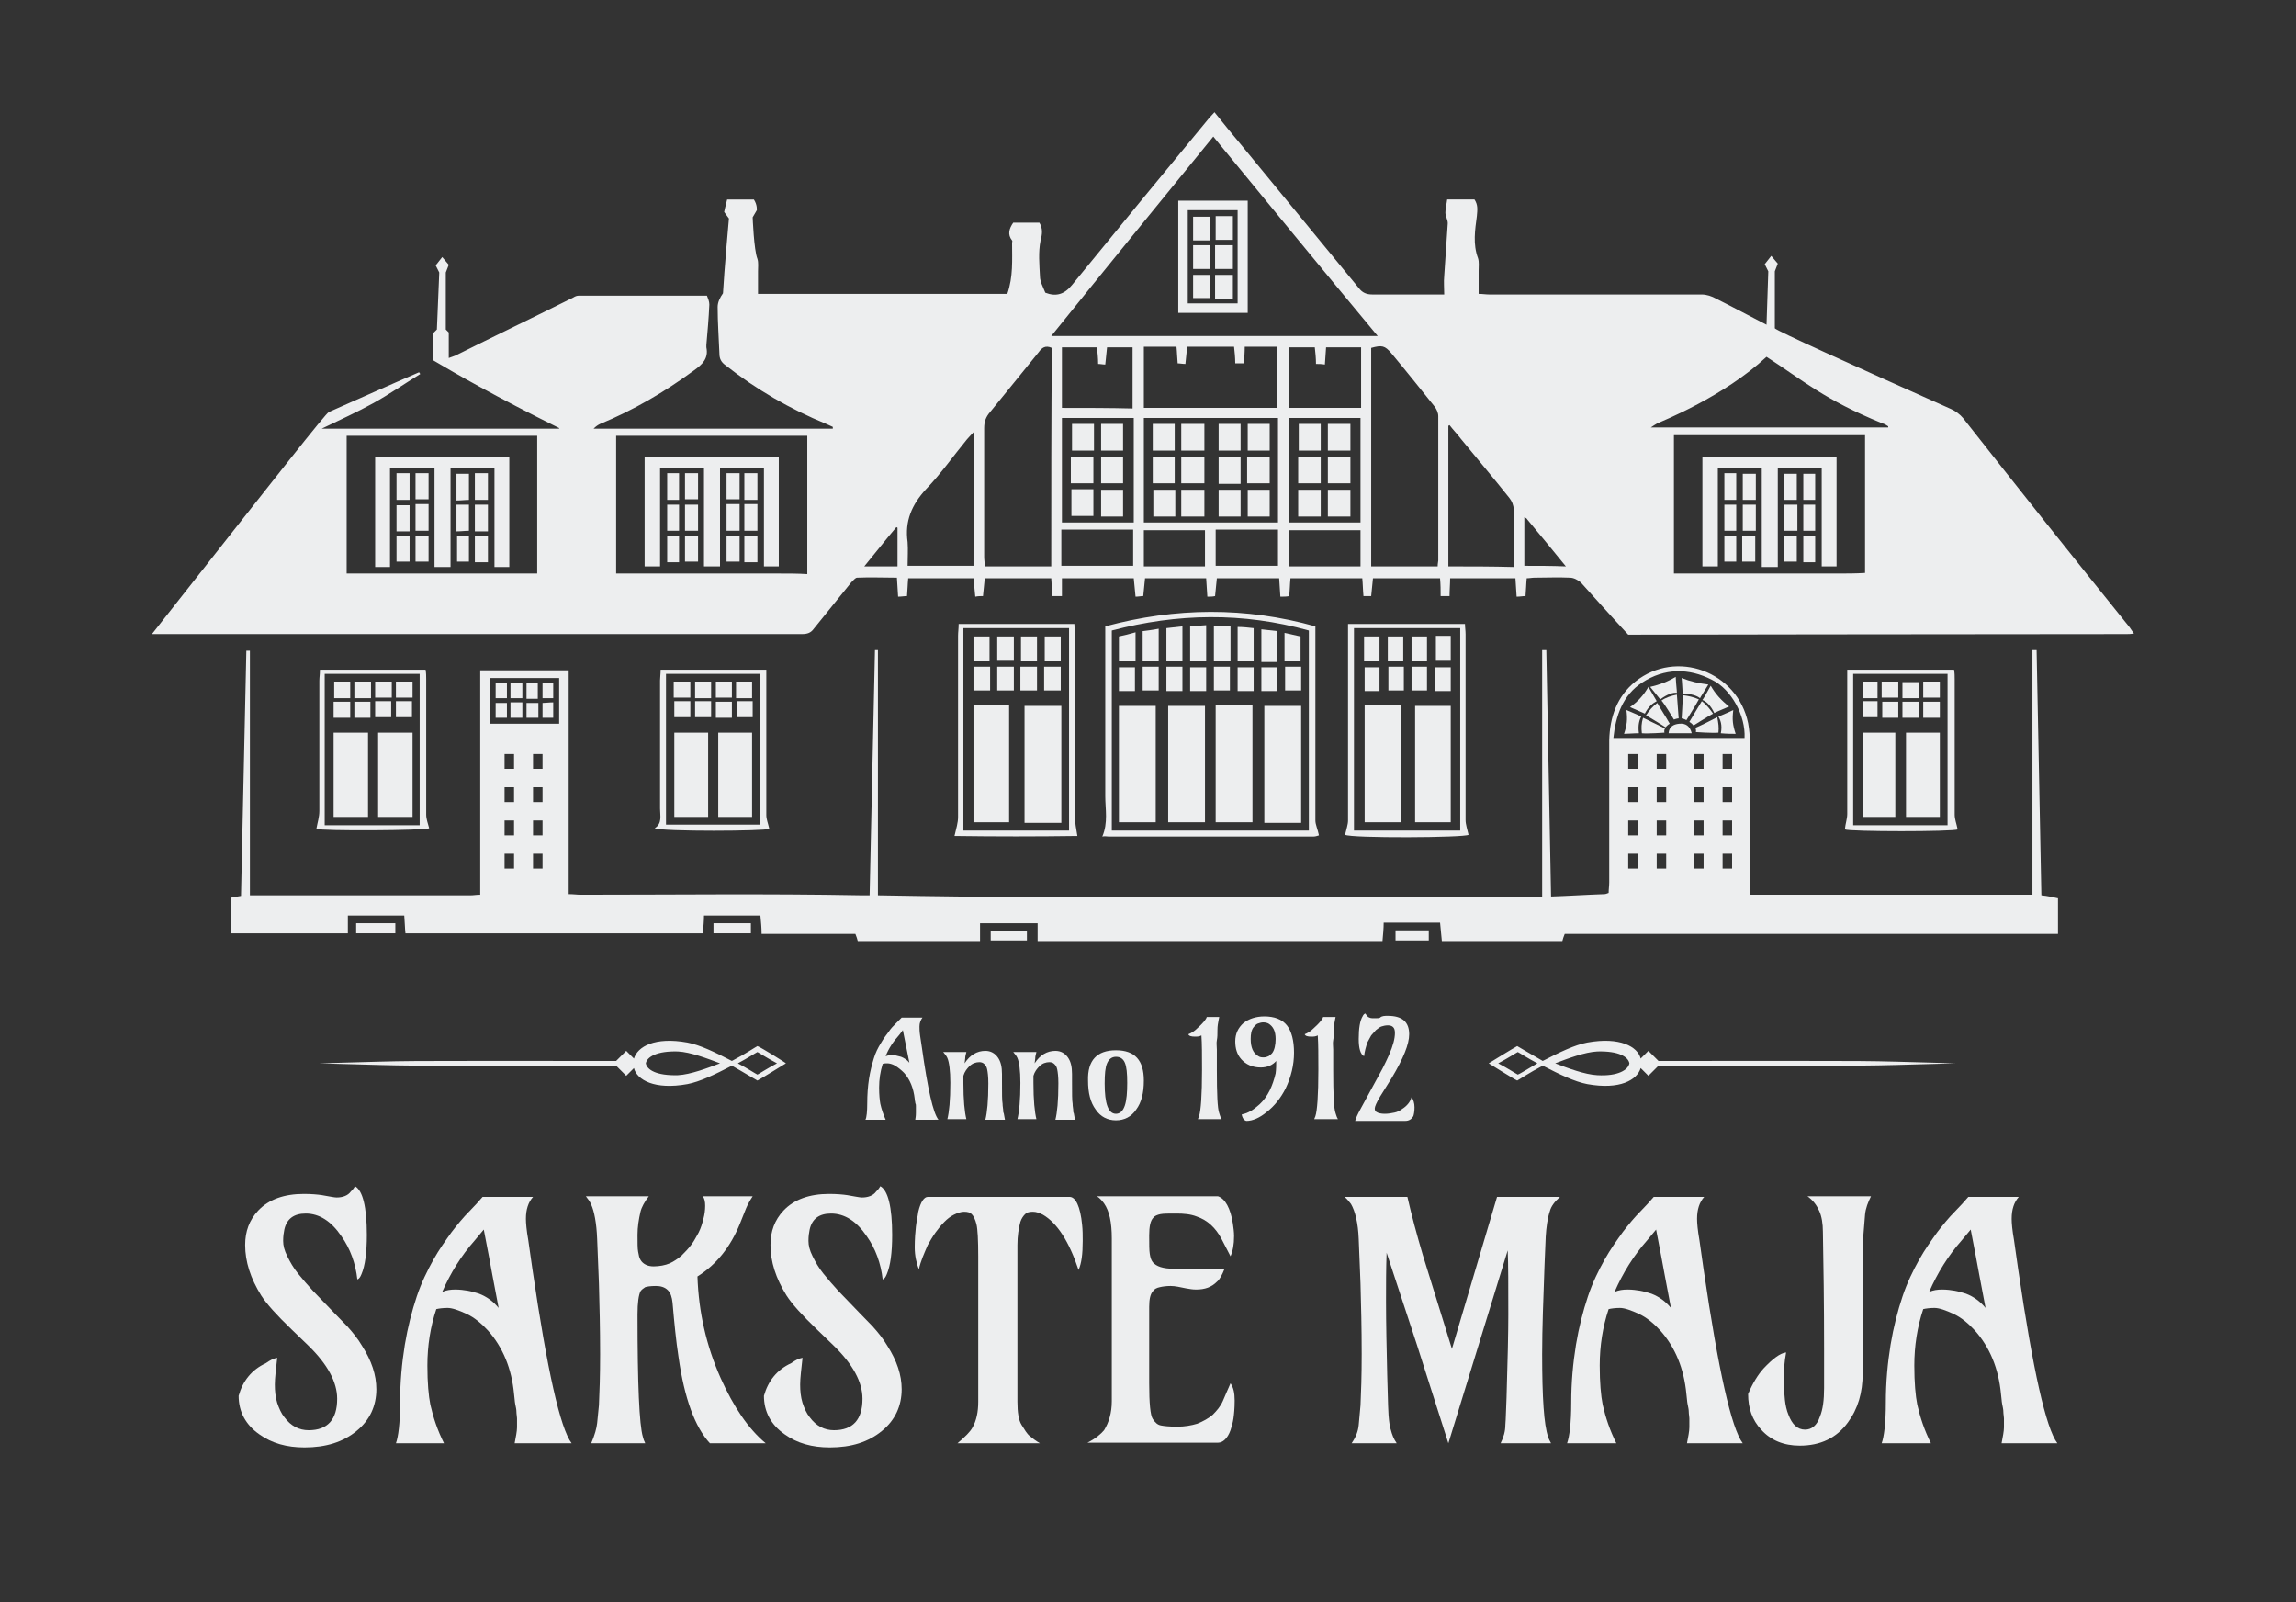 <?xml version="1.0" encoding="utf-8"?>
<!-- Generator: Adobe Illustrator 22.0.1, SVG Export Plug-In . SVG Version: 6.00 Build 0)  -->
<svg version="1.1" id="Layer_1" xmlns="http://www.w3.org/2000/svg" xmlns:xlink="http://www.w3.org/1999/xlink" x="0px" y="0px"
	 viewBox="0 0 386.8 269.9" style="enable-background:new 0 0 386.8 269.9;" xml:space="preserve">
<rect x="0" y="0" width="386.8" height="269.9" fill="#333333" stroke="none"/>
<style type="text/css">
	.st0{fill:#EDEEEF;}
</style>
<g>
	<g>
		<path class="st0" d="M46.7,228.7c-0.2,1.9-0.4,3.4-0.4,4.5s0.1,2.1,0.4,3.1c0.3,0.9,0.7,1.8,1.2,2.4c1.1,1.5,2.5,2.2,4.1,2.2
			c3.2,0,4.8-1.8,4.8-5.3c0-2.8-1.6-5.8-4.9-9l-2.8-2.7c-2.5-2.4-4.2-4.3-5.1-5.7c-1.8-2.9-2.7-5.7-2.7-8.5c0-2.3,0.7-4.2,2.2-5.8
			c1.8-1.9,4.4-2.8,7.7-2.8c1.3,0,2.3,0.1,3,0.2c1.2,0.2,2.1,0.4,2.5,0.4c1,0,1.9-0.3,2.4-1c0.2-0.2,0.5-0.5,0.7-0.9
			c1.3,0.7,2,3.5,2,8.2c0,3-0.3,5.2-0.9,6.6c-0.2,0.5-0.4,0.8-0.7,0.9c-0.3-2.7-1.2-5.2-2.7-7.3c-1.7-2.5-3.7-3.8-6-3.8
			c-2,0-3.2,0.9-3.6,2.7c-0.1,0.5-0.2,1.1-0.2,1.9s0.2,1.6,0.7,2.6c0.5,1,1,1.9,1.8,2.9s1.6,1.9,2.5,2.9c2.9,3,4.8,5,5.8,6
			c0.9,1,1.8,2.1,2.5,3.3c1.6,2.5,2.4,4.9,2.4,7.3c0,2.8-1.1,5.2-3.3,7c-2.3,1.9-5.2,2.8-8.8,2.8c-3,0-5.5-0.7-7.6-2.2
			c-2.3-1.6-3.5-3.8-3.5-6.5c0.7-2.5,2.2-4.4,4.6-5.5C45.5,229.1,46.1,228.8,46.7,228.7z"/>
		<path class="st0" d="M86.7,243.1c0.2-1.1,0.4-2,0.4-2.7c0-0.7,0-1.2,0-1.5c0-0.3-0.1-0.7-0.1-1.1c0-0.4-0.1-0.8-0.2-1.3
			c-0.1-0.5-0.1-1-0.2-1.7c-0.4-4.3-1.9-7.9-4.4-10.7c-1.1-1.2-2.3-2.2-3.6-2.8c-1.3-0.6-2.4-1-3.2-1c-0.8,0-1.5,0.1-1.9,0.2
			c-1,3-1.5,6.2-1.5,9.5c0,2.9,0.2,5.1,0.5,6.6c0.5,2.2,1.2,4.3,2.3,6.5h-8.1c0.4-1.1,0.7-3.4,0.7-6.8c0-3.5,0.3-6.7,0.8-9.8
			c0.5-3,1.2-5.7,2-8.1c0.8-2.4,1.8-4.4,2.8-6.2c1-1.8,2.1-3.3,3.1-4.7c1-1.3,2-2.5,2.9-3.4c0.9-0.9,1.7-1.8,2.3-2.5h8.5
			c-0.8,0.9-1.2,2.1-1.2,3.7c0,0.7,0.1,1.9,0.4,3.6l0.7,4.9c2.5,17.1,4.7,26.8,6.6,29.3H86.7z M74.5,217.6c0.7-0.3,1.4-0.4,2.2-0.4
			c0.8,0,1.5,0.1,2.1,0.2c0.6,0.1,1.2,0.3,1.9,0.5c1.3,0.5,2.4,1.3,3.3,2.4c-0.9-4.6-1.4-7.5-1.6-8.5l-0.9-4.7l-1.5,1.8
			C77.7,211.5,75.9,214.4,74.5,217.6z"/>
		<path class="st0" d="M117.7,207.6c0.4-0.8,0.6-1.5,0.8-2.3c0.2-0.7,0.3-1.5,0.3-2.2c0-0.7-0.1-1.2-0.4-1.6h8.4
			c-0.4,0.6-0.8,1.3-1.1,2l-1,2.5c-1.6,4-4,7-7.2,9c0.2,6,1.5,11.7,3.9,17.1c2.2,4.9,4.7,8.6,7.6,11h-9.4c-2.5-2.7-4.3-7.5-5.3-14.6
			c-0.4-2.6-0.7-5.6-1-9.1c-0.1-0.9-0.3-1.6-0.8-2.1c-0.5-0.5-1.2-0.7-2-0.7c-0.9,0-1.5,0.1-1.8,0.2c-0.3,0.2-0.6,0.4-0.8,0.7
			c-0.3,0.6-0.5,1.9-0.5,3.9c0,11.8,0.3,18.6,0.9,20.6c0.1,0.4,0.2,0.7,0.4,1.1h-9.1c0.6-1.4,0.9-2.5,1-3.4c0.1-0.9,0.2-1.9,0.3-3
			c0.1-2.1,0.2-5,0.2-8.6c0-4.3-0.1-8.3-0.2-11.9l-0.3-7.5c-0.1-2.7-0.5-4.7-1-5.8c-0.2-0.5-0.5-0.9-0.9-1.4h10.6
			c-0.7,0.9-1.2,1.8-1.4,2.6c-0.3,1.3-0.5,2.6-0.5,3.9c0,1.3,0,2.3,0.1,2.8c0.1,0.6,0.2,1.1,0.4,1.4c0.4,0.7,1.2,1.1,2.2,1.1
			s2-0.2,2.7-0.5c0.7-0.3,1.4-0.8,2-1.3c0.6-0.6,1.2-1.2,1.7-1.9C116.9,209.1,117.3,208.3,117.7,207.6z"/>
		<path class="st0" d="M135.2,228.7c-0.2,1.9-0.4,3.4-0.4,4.5s0.1,2.1,0.4,3.1c0.3,0.9,0.7,1.8,1.2,2.4c1.1,1.5,2.5,2.2,4.1,2.2
			c3.2,0,4.8-1.8,4.8-5.3c0-2.8-1.6-5.8-4.9-9l-2.8-2.7c-2.5-2.4-4.2-4.3-5.1-5.7c-1.8-2.9-2.7-5.7-2.7-8.5c0-2.3,0.7-4.2,2.2-5.8
			c1.8-1.9,4.4-2.8,7.7-2.8c1.3,0,2.3,0.1,3,0.2c1.2,0.2,2.1,0.4,2.5,0.4c1,0,1.9-0.3,2.4-1c0.2-0.2,0.5-0.5,0.7-0.9
			c1.3,0.7,2,3.5,2,8.2c0,3-0.3,5.2-0.9,6.6c-0.2,0.5-0.4,0.8-0.7,0.9c-0.3-2.7-1.2-5.2-2.7-7.3c-1.7-2.5-3.7-3.8-6-3.8
			c-2,0-3.2,0.9-3.6,2.7c-0.1,0.5-0.2,1.1-0.2,1.9s0.2,1.6,0.7,2.6c0.5,1,1,1.9,1.8,2.9s1.6,1.9,2.5,2.9c2.9,3,4.8,5,5.8,6
			c0.9,1,1.8,2.1,2.5,3.3c1.6,2.5,2.4,4.9,2.4,7.3c0,2.8-1.1,5.2-3.3,7c-2.3,1.9-5.2,2.8-8.8,2.8c-3,0-5.5-0.7-7.6-2.2
			c-2.3-1.6-3.5-3.8-3.5-6.5c0.7-2.5,2.2-4.4,4.6-5.5C134,229.1,134.6,228.8,135.2,228.7z"/>
		<path class="st0" d="M154.8,213.8c-0.4-1-0.7-2.3-0.7-3.7s0.1-2.6,0.2-3.5c0.1-0.9,0.3-1.7,0.4-2.5c0.4-1.7,1-2.5,1.6-2.5h23.9
			c1,0,1.8,1.6,2.1,4.7c0.1,0.9,0.1,1.8,0.1,2.7c0,2.2-0.2,3.8-0.7,4.9c-1.6-4.8-3.6-7.9-6-9.3c-0.6-0.3-1.1-0.5-1.7-0.5
			s-1,0.1-1.3,0.4c-0.3,0.3-0.6,0.7-0.8,1.3c-0.3,1.1-0.5,2.4-0.5,3.9v10.2l0,8.3v7.9c0,1.8,0.2,3.1,0.7,3.9
			c0.5,0.8,0.9,1.5,1.4,1.9c0.5,0.4,1,0.8,1.7,1.2h-13.9c1.3-1.1,2.1-1.9,2.5-2.6c0.7-1.2,1-2.7,1-4.4v-24.4c0-2.8-0.1-4.7-0.3-5.5
			c-0.2-0.8-0.5-1.4-0.8-1.7c-0.3-0.3-0.7-0.4-1.3-0.4c-0.5,0-1.1,0.2-1.7,0.5c-0.6,0.3-1.1,0.7-1.6,1.2c-0.5,0.5-1,1.1-1.5,1.8
			c-0.5,0.7-0.9,1.4-1.3,2.1C155.7,211.1,155.1,212.4,154.8,213.8z"/>
		<path class="st0" d="M207.3,233c0.5,0.7,0.7,1.6,0.7,2.9c0,1.3-0.1,2.3-0.2,3c-0.1,0.7-0.3,1.4-0.5,2c-0.5,1.4-1.3,2.1-2.1,2.1
			h-22c1.4-0.7,2.3-1.5,2.8-2.1c0.8-1.3,1.3-2.9,1.3-4.9c0-4.8,0-9.2,0-13.1v-14.3c0-2.7-0.4-4.6-1.3-5.9c-0.3-0.4-0.7-0.9-1.2-1.2
			h20.4c1.2,0.4,2.1,2,2.5,4.6c0.1,0.7,0.2,1.4,0.2,2.1c0,1.4-0.2,2.5-0.6,3.4l-1.5-2.9c-1-1.9-2.4-3.2-4.2-3.8
			c-1-0.4-2.2-0.5-3.4-0.5c-1.3,0-2.2,0-2.7,0.1c-0.5,0.1-1,0.3-1.2,0.6c-0.5,0.5-0.7,1.5-0.7,3c0,1.5,0,2.5,0.1,3.1
			c0.1,0.6,0.2,1,0.5,1.4c0.6,0.7,1.7,1.1,3.6,1.1h8.5c-0.4,1-0.8,1.8-1.3,2.2c-0.9,0.9-2,1.3-3.5,1.3c-0.6,0-1.1-0.1-1.7-0.2
			c-1-0.2-1.8-0.4-2.6-0.4c-0.7,0-1.4,0.1-1.8,0.2c-0.5,0.1-0.9,0.3-1.1,0.6c-0.5,0.5-0.7,1.4-0.7,2.7V233c0,3.4,0.2,5.4,0.6,6
			c0.4,0.6,0.8,1,1.4,1.1c0.5,0.1,1.4,0.2,2.7,0.2c1.3,0,2.4-0.2,3.4-0.5c1-0.4,1.9-0.9,2.6-1.5c0.7-0.7,1.3-1.4,1.7-2.3
			C206.4,235.1,206.8,234.1,207.3,233z"/>
		<path class="st0" d="M233.6,211c-0.1,2.6-0.1,5.4-0.1,8.2c0,3.8,0.1,8,0.2,12.4c0.1,4.4,0.2,7,0.3,7.6c0.1,0.6,0.1,1.1,0.3,1.6
			c0.2,0.8,0.5,1.6,1,2.3h-7.6c0.7-1,1.1-2,1.2-3.1s0.2-2.2,0.3-3.3c0.1-2.1,0.2-5,0.2-8.6c0-4.4-0.1-8.3-0.2-11.9l-0.3-7.5
			c-0.1-2.7-0.6-4.7-1.3-5.9c-0.3-0.4-0.7-0.9-1.1-1.2h10.6c0.7,3.1,1.6,6.4,2.6,9.8l4.9,15.8l7.6-25.6h10.6
			c-0.9,0.8-1.5,1.6-1.7,2.4c-0.4,1.2-0.6,2.7-0.7,4.3l-0.2,4.8c-0.2,5.6-0.4,10.6-0.4,15c0,7.3,0.3,11.9,1,13.9
			c0.1,0.4,0.3,0.7,0.5,1.1h-8.5c0.5-1,0.8-2,0.8-3.1c0.1-1.1,0.1-2.6,0.2-4.6c0.2-6.4,0.3-11.1,0.3-14c0-4.8,0-8.4-0.1-10.8
			l-10,32.5l-5.3-16.6L233.6,211z"/>
		<path class="st0" d="M284.2,243.1c0.2-1.1,0.4-2,0.4-2.7c0-0.7,0-1.2,0-1.5c0-0.3-0.1-0.7-0.1-1.1c0-0.4-0.1-0.8-0.2-1.3
			c-0.1-0.5-0.1-1-0.2-1.7c-0.4-4.3-1.9-7.9-4.4-10.7c-1.1-1.2-2.3-2.2-3.6-2.8c-1.3-0.6-2.4-1-3.2-1c-0.8,0-1.5,0.1-1.9,0.2
			c-1,3-1.5,6.2-1.5,9.5c0,2.9,0.2,5.1,0.5,6.6c0.5,2.2,1.2,4.3,2.3,6.5H264c0.4-1.1,0.7-3.4,0.7-6.8c0-3.5,0.3-6.7,0.8-9.8
			c0.5-3,1.2-5.7,2-8.1c0.8-2.4,1.8-4.4,2.8-6.2c1-1.8,2.1-3.3,3.1-4.7c1-1.3,2-2.5,2.9-3.4c0.9-0.9,1.7-1.8,2.3-2.5h8.5
			c-0.8,0.9-1.2,2.1-1.2,3.7c0,0.7,0.1,1.9,0.4,3.6l0.7,4.9c2.5,17.1,4.7,26.8,6.6,29.3H284.2z M272,217.6c0.7-0.3,1.4-0.4,2.2-0.4
			c0.8,0,1.5,0.1,2.1,0.2c0.6,0.1,1.2,0.3,1.9,0.5c1.3,0.5,2.4,1.3,3.3,2.4c-0.9-4.6-1.4-7.5-1.6-8.5l-0.9-4.7l-1.5,1.8
			C275.2,211.5,273.4,214.4,272,217.6z"/>
		<path class="st0" d="M313.8,221.1l0,10.2c0,3.3-0.8,6-2.5,8.3c-1.9,2.6-4.6,3.9-8.1,3.9c-2.7,0-4.9-0.9-6.5-2.7
			c-1.5-1.6-2.2-3.6-2.2-6c0.8-1.9,1.7-3.3,2.6-4.3c1.5-1.6,2.8-2.6,3.8-2.7c-0.3,1.6-0.4,3.2-0.4,4.5c0,1.4,0.1,2.5,0.2,3.5
			c0.1,0.9,0.3,1.8,0.6,2.5c0.6,1.6,1.5,2.5,2.8,2.5c1.1,0,2-0.7,2.5-2.2c0.5-1.2,0.7-2.8,0.7-4.8v-6.5c0-7.8-0.1-14.5-0.2-19.8
			c0-1.4-0.2-2.6-0.6-3.5c-0.4-0.9-1-1.8-2-2.5h10.7c-0.5,1-0.9,2-1,3.1c-0.1,1.1-0.2,2.4-0.3,3.7
			C313.9,211,313.8,215.2,313.8,221.1z"/>
		<path class="st0" d="M337.2,243.1c0.2-1.1,0.4-2,0.4-2.7c0-0.7,0-1.2,0-1.5c0-0.3-0.1-0.7-0.1-1.1c0-0.4-0.1-0.8-0.2-1.3
			c-0.1-0.5-0.1-1-0.2-1.7c-0.4-4.3-1.9-7.9-4.4-10.7c-1.1-1.2-2.3-2.2-3.6-2.8c-1.3-0.6-2.4-1-3.2-1c-0.8,0-1.5,0.1-1.9,0.2
			c-1,3-1.5,6.2-1.5,9.5c0,2.9,0.2,5.1,0.5,6.6c0.5,2.2,1.2,4.3,2.3,6.5H317c0.4-1.1,0.7-3.4,0.7-6.8c0-3.5,0.3-6.7,0.8-9.8
			c0.5-3,1.2-5.7,2-8.1c0.8-2.4,1.8-4.4,2.8-6.2c1-1.8,2.1-3.3,3.1-4.7c1-1.3,2-2.5,2.9-3.4c0.9-0.9,1.7-1.8,2.3-2.5h8.5
			c-0.8,0.9-1.2,2.1-1.2,3.7c0,0.7,0.1,1.9,0.4,3.6l0.7,4.9c2.5,17.1,4.7,26.8,6.6,29.3H337.2z M325,217.6c0.7-0.3,1.4-0.4,2.2-0.4
			c0.8,0,1.5,0.1,2.1,0.2c0.6,0.1,1.2,0.3,1.9,0.5c1.3,0.5,2.4,1.3,3.3,2.4c-0.9-4.6-1.4-7.5-1.6-8.5l-0.9-4.7l-1.5,1.8
			C328.2,211.5,326.4,214.4,325,217.6z"/>
	</g>
	<g>
		<path class="st0" d="M330.7,70.4c-0.5-0.6-1.3-1.2-2-1.5c-17.5-7.8-29.2-13.1-29.7-13.6v-9.6l0.5-1.3l-1.1-1.3l-1.1,1.4l0.6,1.2
			l-0.3,9c-2.9-1.5-5.7-3-8.5-4.4c-0.7-0.4-1.6-0.7-2.4-0.7c-11.9,0-23.9,0-35.8,0c-0.6,0-1.1-0.1-1.8-0.1c0-1.4,0-2.6,0-3.9
			c0-0.7,0.1-1.5-0.1-2.1c-0.9-2.4-0.5-4.8-0.2-7.1c0.1-1.1,0.2-1.9-0.4-2.8c-1.5,0-3,0-4.6,0c-0.1,0.8-0.3,1.5-0.3,2.2
			c0,0.6,0.4,1.2,0.4,1.8c-0.2,3-0.4,6-0.6,8.9c-0.1,1,0,2,0,3.1c-0.7,0-1.1,0-1.6,0c-3.5,0-7,0-10.5,0c-1,0-1.7-0.3-2.3-1.1
			c-6.6-8-13.2-16.1-19.8-24.1c-1.5-1.8-3-3.6-4.5-5.5c-0.4,0.4-0.7,0.8-1,1.1c-7.7,9.3-15.4,18.7-23,28c-1.3,1.6-2.7,2-4.5,1.3
			c-0.4-1-0.9-1.9-0.9-2.7c-0.1-2-0.3-4.1,0.1-6.1c0.3-1.1,0.4-2-0.2-3c-1.5,0-3,0-4.4,0c-0.7,1-1,2-0.2,3c0.1,0.1,0,0.2,0,0.4
			c0,2.9,0.2,5.7-0.8,8.6c-13.9,0-27.9,0-42,0c0-1.3,0-2.6,0-3.8c0-0.7,0.1-1.5-0.1-2.1c-0.6-1.5-0.8-7-0.8-7l0.7-1.2
			c0,0,0.1-0.9-0.5-1.8c-1.5,0-2.9,0-4.5,0c-0.2,0.7-0.5,2.1-0.5,2.1l0.8,1.1c0,0-0.8,8.9-1,12.6c-0.5,0.7-0.9,1.5-0.9,2.3
			c0,2.6,0.2,5.3,0.3,7.9c0,0.8,0.3,1.4,1,1.9c5.2,4.1,10.9,7.4,17,9.9c0.4,0.2,0.7,0.3,1.1,0.5c0,0.1,0,0.2,0,0.3H100
			c0.4-0.4,0.7-0.6,1.1-0.8c5.6-2.3,10.9-5.4,15.8-9c1.4-1,2.5-2,2.1-3.9c0-0.1,0-0.2,0-0.4c0.2-2.3,0.4-4.5,0.5-6.8
			c0-0.5-0.2-1-0.4-1.5c-7.3,0-14.4,0-21.6,0c-0.3,0-0.6,0.1-0.9,0.3c-6.6,3.3-13.3,6.5-19.9,9.8c-0.2,0.1-0.6,0.2-1.1,0.4v-4.3
			l-0.5-0.5v-9.6l0.5-1.3l-1.1-1.3l-1.1,1.4l0.6,1.2l-0.4,9.6l-0.6,0.6c0,0,0,4.5,0,4.6c3.7,2.2,10.5,6.1,21.2,11.4c0,0,0,0.1,0,0.1
			h-40c3.1-1.5,6-2.8,8.7-4.3c2.7-1.5,5.3-3.3,7.9-4.9c-0.1-0.1-0.1-0.2-0.2-0.3c-5.1,2.2-10.2,4.5-15.2,6.7
			c-0.6,0.3-8.2,10-29.8,37.4c5.8,0,11.3,0,16.7,0c29.5,0,59,0,88.6,0c1.4,0,2.8,0,4.2,0c0.9,0,1.5-0.2,2-0.9
			c2.1-2.6,4.2-5.2,6.3-7.8c0.3-0.3,0.7-0.8,1-0.8c2.2-0.1,4.4,0,6.7,0c0.1,1.1,0.1,2.1,0.2,3.2c0.6,0,1-0.1,1.5-0.1
			c0.1-1.1,0.1-2,0.2-3c3.7,0,7.3,0,11,0c0.1,1.1,0.2,2,0.3,3.1c0.5-0.1,0.9-0.1,1.3-0.1c0.1-1.1,0.2-2,0.3-3c3.8,0,7.5,0,11.2,0
			c0.1,1.1,0.1,2,0.2,3c0.5,0,1,0,1.6,0c0-1,0-2,0-3c4.1,0,8.1,0,12.1,0c0.1,1.1,0.2,2,0.3,3.1c0.5,0,0.9-0.1,1.3-0.1
			c0.1-1.1,0.2-2,0.3-3c3.5,0,6.9,0,10.3,0c0.1,1.1,0.1,2,0.2,3.1c0.5,0,0.9,0,1.3-0.1c0.1-1.1,0.2-2,0.3-3c3.6,0,7,0,10.5,0
			c0.1,1.1,0.1,2,0.2,3.1c0.6,0,1,0,1.5-0.1c0.1-1.1,0.1-2,0.2-3c4.1,0,8,0,12.1,0c0.1,1,0.1,2,0.2,3c0.5,0,0.8,0,1.3,0
			c0.1-1.1,0.2-2,0.3-3c3.8,0,7.5,0,11.3,0c0.1,1.1,0.1,2,0.1,3c0.5,0,1,0,1.5,0c0-1,0.1-2,0.1-3c3.7,0,7.3,0,11,0
			c0.1,1.1,0.1,2,0.2,3.1c0.6,0,1-0.1,1.5-0.1c0.1-1.1,0.1-2,0.2-3c0.5,0,0.9-0.1,1.3-0.1c2,0,4-0.1,6,0c0.6,0,1.4,0.4,1.9,0.9
			c5.2,5.8,7.9,8.7,7.9,8.7s57-0.1,83.8-0.1c0.4,0,0.9,0,1.4-0.1c-0.3-0.4-0.5-0.7-0.7-1C349.2,93.8,339.9,82.1,330.7,70.4z
			 M88.7,96.6c-0.9,0-1.9,0-2.9,0H61.1v0c-0.9,0-1.8,0-2.7,0c0-7.9,0-15.6,0-23.2h32.1c0,7.6,0,15.4,0,23.2
			C89.9,96.6,89.3,96.6,88.7,96.6z M131.2,96.6C131.2,96.6,131.2,96.6,131.2,96.6l-25.1,0v0c-0.7,0-1.5,0-2.3,0c0-7.9,0-15.6,0-23.2
			H136c0,7.6,0,15.4,0,23.3C134.4,96.6,133,96.6,131.2,96.6z M151.2,95.4c-1.8,0-3.6,0-5.6,0c1.9-2.3,3.6-4.5,5.4-6.6
			c0.1,0,0.2,0.1,0.2,0.1C151.2,91,151.2,93.1,151.2,95.4z M164,95.3c-3.7,0-7.3,0-11.1,0c0-1.4,0.1-2.7,0-4
			c-0.5-3.5,0.7-6.3,3.1-8.9c2.5-2.6,4.6-5.6,6.9-8.4c0.3-0.3,0.6-0.7,1.2-1.3C164,80.5,164,87.8,164,95.3z M177.1,95.4
			c-3.8,0-7.4,0-11.2,0c0-0.6-0.1-1.1-0.1-1.6c0-7.2,0-14.5,0-21.7c0-1.1,0.3-1.9,1-2.7c2.8-3.4,5.5-6.8,8.2-10.1
			c0.5-0.7,1.1-1.2,2.2-0.7C177.1,70.8,177.1,83,177.1,95.4z M190.9,95.3c-4,0-8,0-12.1,0c0-2.1,0-4,0-6.1c4,0,8,0,12.1,0
			C190.9,91.3,190.9,93.2,190.9,95.3z M191,88c-4.1,0-8,0-12.1,0c0-5.9,0-11.7,0-17.6c4,0,8,0,12.1,0C191,76.3,191,82.1,191,88z
			 M178.9,68.7c0-3.5,0-6.8,0-10.2c2,0,3.9,0,5.9,0c0.1,0.9,0.2,1.8,0.2,2.8c0.4,0,0.8,0.1,1.2,0.1c0.1-1,0.2-1.9,0.3-2.9
			c1.4,0,2.8,0,4.3,0c0,3.4,0,6.8,0,10.3C186.9,68.7,183,68.7,178.9,68.7z M203,95.4c-3.5,0-6.8,0-10.3,0c0-2.1,0-4.1,0-6.1
			c3.5,0,6.8,0,10.3,0C203,91.3,203,93.3,203,95.4z M215.3,95.3c-3.5,0-7,0-10.5,0c0-2,0-4,0-6.1c3.5,0,6.9,0,10.5,0
			C215.3,91.3,215.3,93.3,215.3,95.3z M215.3,88c-7.6,0-15.1,0-22.6,0c0-5.9,0-11.7,0-17.6c7.5,0,15,0,22.6,0
			C215.3,76.3,215.3,82.1,215.3,88z M192.7,68.7c0-3.5,0-6.8,0-10.3c1.9,0,3.6,0,5.5,0c0.1,0.9,0.1,1.8,0.2,2.8
			c0.4,0,0.8,0.1,1.3,0.1c0.1-1,0.2-1.9,0.3-2.9c2.6,0,5.2,0,7.9,0c0.1,0.9,0.2,1.8,0.2,2.8c0.5,0,0.9,0,1.5,0
			c0-0.9,0.1-1.8,0.1-2.8c1.8,0,3.5,0,5.4,0c0,3.4,0,6.8,0,10.3C207.7,68.7,200.3,68.7,192.7,68.7z M229.2,95.4c-4.1,0-8,0-12.1,0
			c0-2.1,0-4.1,0-6.1c4,0,8,0,12.1,0C229.2,91.3,229.2,93.2,229.2,95.4z M217.1,68.7c0-3.5,0-6.8,0-10.2c1.4,0,2.8,0,4.4,0
			c0.1,0.9,0.2,1.8,0.2,2.8c0.5,0,0.9,0,1.5,0.1c0.1-1,0.1-1.9,0.2-2.9c2,0,3.8,0,5.9,0c0,3.4,0,6.8,0,10.2
			C225.1,68.7,221.2,68.7,217.1,68.7z M229.2,88c-4,0-8,0-12.1,0c0-5.8,0-11.6,0-17.6c4.1,0,8,0,12.1,0
			C229.2,76.3,229.2,82,229.2,88z M177.1,56.6c9.1-11.3,18.1-22.3,27.3-33.6c9.2,11.2,18.3,22.3,27.7,33.6
			C213.6,56.6,195.5,56.6,177.1,56.6z M242.2,95.4c-3.7,0-7.4,0-11.2,0c0-12.3,0-24.6,0-36.8c1.8-0.5,2.3-0.4,3.4,0.9
			c2.5,3,4.9,6,7.3,9c0.3,0.4,0.6,1,0.6,1.6c0,8.1,0,16.2,0,24.3C242.3,94.6,242.2,94.9,242.2,95.4z M244,95.4c0-8,0-15.8,0-23.7
			c0.1,0,0.2-0.1,0.2-0.1c0.6,0.8,1.3,1.5,1.9,2.3c2.7,3.3,5.5,6.6,8.2,10c0.4,0.5,0.7,1.2,0.7,1.9c0.1,3.2,0,6.4,0,9.7
			C251.3,95.4,247.7,95.4,244,95.4z M256.8,95.3c0-2.7,0-5.4,0-8.2c0.3,0.2,0.4,0.2,0.5,0.4c2.1,2.5,4.2,5.1,6.5,7.9
			C261.4,95.3,259.2,95.3,256.8,95.3z M279.2,71.3c0.9-0.4,11.2-4.5,18.4-11.2c6.2,4,9.7,7.2,19.5,11.2c0.4,0.1,0.7,0.3,1,0.5
			c0,0.1,0,0.1,0,0.2H282c-1.4,0-2.6,0-3.9,0C278.5,71.7,278.9,71.5,279.2,71.3z M309.4,96.6C309.4,96.6,309.4,96.6,309.4,96.6
			l-22.6,0c0,0,0,0,0,0c-1.7,0-3.2,0-4.8,0c0-7.9,0-15.7,0-23.3h32.2c0,7.6,0,15.4,0,23.2C312.6,96.6,311.1,96.6,309.4,96.6z"/>
		<path class="st0" d="M309.4,76.9c-7.6,0-14.9,0-22.6,0c0,0,0,0,0,0L309.4,76.9C309.4,76.9,309.4,76.9,309.4,76.9z"/>
		<path class="st0" d="M186.8,140.9c11.5,0,23,0,34.5,0c0.4,0,0.8-0.2,0.9-0.2c-0.2-1-0.6-1.8-0.6-2.5c0-10.3,0-20.5,0-30.8
			c0-0.6,0-1.2,0-1.9c-11.8-3.3-23.5-3.2-35.4,0c0,0.7,0,1.2,0,1.8c0,8.9,0,17.9,0,26.8c0,2.2,0.5,4.5-0.5,6.8
			C186.1,140.8,186.5,140.9,186.8,140.9z M187.3,106.2c11-2.9,22.1-3.1,33.2,0c0,11.4,0,22.5,0,33.7c-11,0-22,0-33.2,0
			C187.3,128.7,187.3,117.6,187.3,106.2z"/>
		<path class="st0" d="M247.4,140.6c-0.2-0.9-0.5-1.7-0.5-2.5c0-10.4,0-20.9,0-31.3c0-0.6-0.1-1.1-0.1-1.7c-6.6,0-13.1,0-19.7,0
			c0,0.7,0,1.2,0,1.7c0,10.5,0,20.9,0,31.4c0,0.7-0.3,1.5-0.5,2.4C227.5,141.2,246.9,141.1,247.4,140.6z M228.1,105.8
			c6,0,11.9,0,17.9,0c0,11.4,0,22.7,0,34.1c-6,0-11.9,0-17.9,0C228.1,128.6,228.1,117.2,228.1,105.8z"/>
		<path class="st0" d="M181.1,137.7c0-10.3,0-20.6,0-30.9c0-0.5-0.1-1.1-0.1-1.7c-6.5,0-12.9,0-19.5,0c0,0.8-0.1,1.4-0.1,2
			c0,10.2,0,20.4,0,30.5c0,1-0.3,1.9-0.6,3.2c6.8,0.1,13.9,0.1,20.7,0C181.3,139.6,181.1,138.6,181.1,137.7z M180.1,139.9
			c-5.9,0-11.8,0-17.8,0c0-11.4,0-22.7,0-34.1c6,0,11.8,0,17.8,0C180.1,117.1,180.1,128.5,180.1,139.9z"/>
		<path class="st0" d="M329.3,137.2c0-7.6,0-15.2,0-22.8c0-0.5,0-1-0.1-1.6c-6,0-11.9,0-18,0c0,0.6,0,1.1,0,1.6c0,7.6,0,15.1,0,22.7
			c0,0.8-0.3,1.6-0.4,2.6c0.7,0.4,18.4,0.4,19,0C329.6,138.7,329.3,138,329.3,137.2z M328.1,139c-5.3,0-10.6,0-15.9,0
			c0-8.6,0-17,0-25.5c5.4,0,10.6,0,15.9,0C328.1,122,328.1,130.4,328.1,139z"/>
		<path class="st0" d="M71.8,137.2c0-7.6,0-15.2,0-22.8c0-0.5,0-1-0.1-1.6c-5.9,0-11.8,0-17.8,0c0,0.8-0.1,1.3-0.1,1.9
			c0,7.3,0,14.6,0,21.9c0,1-0.3,1.9-0.5,3c0.7,0.4,18.4,0.3,19-0.1C72.1,138.7,71.8,138,71.8,137.2z M70.7,139c-5.4,0-10.6,0-16,0
			c0-8.5,0-17,0-25.5c5.4,0,10.6,0,16,0C70.7,122,70.7,130.4,70.7,139z"/>
		<rect x="60" y="155.5" class="st0" width="6.6" height="1.7"/>
		<rect x="120.2" y="155.5" class="st0" width="6.3" height="1.7"/>
		<rect x="166.9" y="156.8" class="st0" width="6.1" height="1.6"/>
		<rect x="235.1" y="156.7" class="st0" width="5.6" height="1.7"/>
		<path class="st0" d="M198.5,33.8c0,6.4,0,12.6,0,18.9c4,0,7.8,0,11.7,0c0-6.3,0-12.6,0-18.9C206.3,33.8,202.4,33.8,198.5,33.8z
			 M208.5,51.1c-2.8,0-5.6,0-8.4,0c0-5.2,0-10.4,0-15.7c2.8,0,5.5,0,8.4,0C208.5,40.6,208.5,45.8,208.5,51.1z"/>
		<path class="st0" d="M199,81.4c1.3,0,2.6,0,3.9,0c0-1.5,0-2.9,0-4.4c-1.4,0-2.7,0-3.9,0C199,78.5,199,79.9,199,81.4z"/>
		<path class="st0" d="M202.9,71.4c-1.4,0-2.6,0-3.9,0c0,1.6,0,3,0,4.5c1.4,0,2.6,0,3.9,0C202.9,74.4,202.9,72.9,202.9,71.4z"/>
		<path class="st0" d="M199,87c1.3,0,2.6,0,3.9,0c0-1.6,0-3.1,0-4.5c-1.4,0-2.6,0-3.9,0C199,84,199,85.5,199,87z"/>
		<path class="st0" d="M213.9,77c-1.3,0-2.5,0-3.8,0c0,1.5,0,3,0,4.4c1.3,0,2.5,0,3.8,0C213.9,79.9,213.9,78.4,213.9,77z"/>
		<path class="st0" d="M209,77c-1.3,0-2.5,0-3.7,0c0,1.5,0,3,0,4.5c1.3,0,2.4,0,3.7,0C209,79.8,209,78.4,209,77z"/>
		<path class="st0" d="M194.2,81.4c1.3,0,2.5,0,3.7,0c0-1.5,0-3,0-4.5c-1.3,0-2.4,0-3.7,0C194.2,78.5,194.2,79.9,194.2,81.4z"/>
		<path class="st0" d="M194.3,87c1.3,0,2.4,0,3.7,0c0-1.6,0-3,0-4.5c-1.3,0-2.5,0-3.7,0C194.3,84,194.3,85.5,194.3,87z"/>
		<path class="st0" d="M205.3,87c1.3,0,2.4,0,3.7,0c0-1.6,0-3.1,0-4.5c-1.3,0-2.5,0-3.7,0C205.3,84,205.3,85.5,205.3,87z"/>
		<path class="st0" d="M210.2,87c1.3,0,2.4,0,3.7,0c0-1.6,0-3.1,0-4.5c-1.3,0-2.5,0-3.7,0C210.2,84,210.2,85.5,210.2,87z"/>
		<path class="st0" d="M213.9,71.4c-1.3,0-2.5,0-3.7,0c0,1.6,0,3,0,4.5c1.3,0,2.5,0,3.7,0C213.9,74.4,213.9,73,213.9,71.4z"/>
		<path class="st0" d="M209,71.4c-1.3,0-2.5,0-3.7,0c0,1.6,0,3,0,4.5c1.3,0,2.5,0,3.7,0C209,74.4,209,73,209,71.4z"/>
		<path class="st0" d="M197.9,71.4c-1.3,0-2.5,0-3.7,0c0,1.5,0,3,0,4.5c1.3,0,2.5,0,3.7,0C197.9,74.4,197.9,72.9,197.9,71.4z"/>
		<path class="st0" d="M227.5,77c-1.4,0-2.6,0-3.8,0c0,1.5,0,3,0,4.4c1.3,0,2.5,0,3.8,0C227.5,79.9,227.5,78.5,227.5,77z"/>
		<path class="st0" d="M222.5,77c-1.3,0-2.5,0-3.8,0c0,1.5,0,2.9,0,4.4c1.3,0,2.6,0,3.8,0C222.5,79.9,222.5,78.4,222.5,77z"/>
		<path class="st0" d="M227.5,71.4c-1.3,0-2.5,0-3.8,0c0,1.6,0,3,0,4.5c1.3,0,2.4,0,3.8,0C227.5,74.4,227.5,72.9,227.5,71.4z"/>
		<path class="st0" d="M218.7,87c1.3,0,2.5,0,3.8,0c0-1.6,0-3,0-4.5c-1.4,0-2.6,0-3.8,0C218.7,84,218.7,85.4,218.7,87z"/>
		<path class="st0" d="M223.7,87c1.3,0,2.5,0,3.8,0c0-1.6,0-3,0-4.5c-1.3,0-2.5,0-3.8,0C223.7,84,223.7,85.5,223.7,87z"/>
		<path class="st0" d="M222.5,71.4c-1.3,0-2.5,0-3.7,0c0,1.6,0,3,0,4.5c1.3,0,2.5,0,3.7,0C222.5,74.4,222.5,72.9,222.5,71.4z"/>
		<path class="st0" d="M185.5,87c1.3,0,2.5,0,3.7,0c0-1.6,0-3,0-4.5c-1.3,0-2.4,0-3.7,0C185.5,84,185.5,85.5,185.5,87z"/>
		<path class="st0" d="M180.5,86.9c1.3,0,2.5,0,3.7,0c0-1.6,0-3,0-4.5c-1.3,0-2.5,0-3.7,0C180.5,84,180.5,85.5,180.5,86.9z"/>
		<path class="st0" d="M185.5,81.4c1.3,0,2.4,0,3.7,0c0-1.6,0-3,0-4.5c-1.3,0-2.5,0-3.7,0C185.5,78.5,185.5,80,185.5,81.4z"/>
		<path class="st0" d="M184.2,77c-1.3,0-2.5,0-3.8,0c0,1.5,0,2.9,0,4.4c1.4,0,2.6,0,3.8,0C184.2,79.8,184.2,78.4,184.2,77z"/>
		<path class="st0" d="M189.2,71.4c-1.3,0-2.5,0-3.7,0c0,1.6,0,3,0,4.5c1.3,0,2.5,0,3.7,0C189.2,74.4,189.2,72.9,189.2,71.4z"/>
		<path class="st0" d="M184.3,71.4c-1.3,0-2.5,0-3.7,0c0,1.6,0,3,0,4.5c1.3,0,2.4,0,3.7,0C184.3,74.4,184.3,73,184.3,71.4z"/>
		<path class="st0" d="M117.6,79.7c-0.8,0-1.4,0-2.2,0c0,1.5,0,3,0,4.4c0.8,0,1.5,0,2.2,0C117.6,82.6,117.6,81.2,117.6,79.7z"/>
		<path class="st0" d="M117.6,94.6c0-1.6,0-3,0-4.4c-0.8,0-1.4,0-2.2,0c0,1.6,0,3,0,4.4C116.2,94.6,116.9,94.6,117.6,94.6z"/>
		<path class="st0" d="M115.4,89.4c0.8,0,1.5,0,2.2,0c0-1.5,0-3,0-4.4c-0.7,0-1.4,0-2.2,0C115.4,86.5,115.4,87.9,115.4,89.4z"/>
		<path class="st0" d="M114.4,85c-0.7,0-1.3,0-2,0c0,1.6,0,3,0,4.4c0.8,0,1.4,0,2,0C114.4,87.9,114.4,86.5,114.4,85z"/>
		<path class="st0" d="M112.4,94.7c0.7,0,1.3,0,2,0c0-1.5,0-3,0-4.5c-0.7,0-1.3,0-2,0C112.4,91.7,112.4,93.2,112.4,94.7z"/>
		<path class="st0" d="M112.4,84.2c0.7,0,1.3,0,2,0c0-1.6,0-3,0-4.5c-0.7,0-1.3,0-2,0C112.4,81.3,112.4,82.7,112.4,84.2z"/>
		<path class="st0" d="M66.8,84.2c0.7,0,1.4,0,2.2,0c0-1.6,0-3,0-4.5c-0.8,0-1.5,0-2.2,0C66.8,81.3,66.8,82.7,66.8,84.2z"/>
		<path class="st0" d="M70,79.7c0,1.5,0,2.9,0,4.4c0.8,0,1.5,0,2.2,0c0-1.6,0-3,0-4.4C71.4,79.7,70.7,79.7,70,79.7z"/>
		<path class="st0" d="M72.2,94.6c0-1.6,0-3,0-4.4c-0.8,0-1.4,0-2.2,0c0,1.6,0,3,0,4.4C70.8,94.6,71.5,94.6,72.2,94.6z"/>
		<path class="st0" d="M66.8,94.6c0.8,0,1.5,0,2.2,0c0-1.6,0-3,0-4.4c-0.8,0-1.4,0-2.2,0C66.8,91.7,66.8,93.2,66.8,94.6z"/>
		<path class="st0" d="M66.8,89.5c0.8,0,1.4,0,2.2,0c0-1.6,0-3,0-4.4c-0.8,0-1.5,0-2.2,0C66.8,86.5,66.8,88,66.8,89.5z"/>
		<path class="st0" d="M70,89.4c0.8,0,1.5,0,2.2,0c0-1.5,0-3,0-4.5c-0.7,0-1.4,0-2.2,0C70,86.5,70,87.9,70,89.4z"/>
		<path class="st0" d="M300.6,89.4c0.8,0,1.5,0,2.2,0c0-1.5,0-3,0-4.4c-0.8,0-1.4,0-2.2,0C300.6,86.5,300.6,87.9,300.6,89.4z"/>
		<path class="st0" d="M300.5,94.6c0.8,0,1.5,0,2.2,0c0-1.5,0-3,0-4.4c-0.8,0-1.5,0-2.2,0C300.5,91.7,300.5,93.1,300.5,94.6z"/>
		<path class="st0" d="M300.5,84.2c0.8,0,1.4,0,2.2,0c0-1.6,0-3,0-4.4c-0.8,0-1.5,0-2.2,0C300.5,81.3,300.5,82.7,300.5,84.2z"/>
		<path class="st0" d="M303.8,89.4c0.7,0,1.3,0,2,0c0-1.6,0-3,0-4.4c-0.7,0-1.4,0-2,0C303.8,86.5,303.8,87.9,303.8,89.4z"/>
		<path class="st0" d="M303.8,79.8c0,1.5,0,3,0,4.4c0.7,0,1.3,0,2,0c0-1.5,0-3,0-4.4C305,79.8,304.4,79.8,303.8,79.8z"/>
		<path class="st0" d="M305.8,94.7c0-1.5,0-3,0-4.4c-0.8,0-1.4,0-2,0c0,1.5,0,3,0,4.4C304.5,94.7,305.1,94.7,305.8,94.7z"/>
		<path class="st0" d="M293.6,89.4c0.8,0,1.5,0,2.2,0c0-1.5,0-2.9,0-4.4c-0.8,0-1.5,0-2.2,0C293.6,86.5,293.6,88,293.6,89.4z"/>
		<path class="st0" d="M293.5,94.6c0.8,0,1.5,0,2.2,0c0-1.5,0-3,0-4.4c-0.7,0-1.4,0-2.2,0C293.5,91.7,293.5,93.2,293.5,94.6z"/>
		<path class="st0" d="M293.6,84.2c0.8,0,1.5,0,2.2,0c0-1.5,0-2.9,0-4.4c-0.8,0-1.5,0-2.2,0C293.6,81.3,293.6,82.7,293.6,84.2z"/>
		<path class="st0" d="M290.5,89.4c0.7,0,1.3,0,2,0c0-1.6,0-3,0-4.4c-0.8,0-1.4,0-2,0C290.5,86.5,290.5,88,290.5,89.4z"/>
		<path class="st0" d="M290.5,84.2c0.7,0,1.3,0,2,0c0-1.6,0-3,0-4.5c-0.7,0-1.3,0-2,0C290.5,81.3,290.5,82.7,290.5,84.2z"/>
		<path class="st0" d="M290.5,94.6c0.7,0,1.4,0,2,0c0-1.6,0-3,0-4.4c-0.8,0-1.4,0-2,0C290.5,91.7,290.5,93.1,290.5,94.6z"/>
		<path class="st0" d="M80,84.2c0.7,0,1.4,0,2.2,0c0-1.6,0-3,0-4.5c-0.8,0-1.5,0-2.2,0C80,81.2,80,82.7,80,84.2z"/>
		<path class="st0" d="M82.2,90.2c-0.8,0-1.5,0-2.2,0c0,1.5,0,3,0,4.5c0.8,0,1.4,0,2.2,0C82.2,93.1,82.2,91.7,82.2,90.2z"/>
		<path class="st0" d="M82.2,85c-0.8,0-1.5,0-2.2,0c0,1.5,0,3,0,4.5c0.7,0,1.3,0,2.2,0C82.2,87.9,82.2,86.4,82.2,85z"/>
		<path class="st0" d="M76.9,89.5c0.8,0,1.4-0.1,2.1-0.1c0-1.6,0-3,0-4.4c-0.8,0-1.4,0-2.1,0C76.9,86.5,76.9,87.9,76.9,89.5z"/>
		<path class="st0" d="M77,94.6c0.7,0,1.4,0,2,0c0-1.5,0-3,0-4.4c-0.7,0-1.3,0-2,0C77,91.8,77,93.2,77,94.6z"/>
		<path class="st0" d="M76.9,84.3c0.8,0,1.4-0.1,2.1-0.1c0-1.6,0-3,0-4.4c-0.8,0-1.4,0-2.1,0C76.9,81.3,76.9,82.7,76.9,84.3z"/>
		<path class="st0" d="M125.4,79.7c0,1.6,0,3,0,4.5c0.8,0,1.4,0,2.2,0c0-1.5,0-3,0-4.5C126.8,79.7,126.2,79.7,125.4,79.7z"/>
		<path class="st0" d="M122.4,84.1c0.8,0,1.5,0,2.2,0c0-1.5,0-3,0-4.4c-0.8,0-1.5,0-2.2,0C122.4,81.2,122.4,82.6,122.4,84.1z"/>
		<path class="st0" d="M125.4,94.7c0.8,0,1.4,0,2.2,0c0-1.5,0-2.9,0-4.4c-0.8,0-1.5,0-2.2,0C125.4,91.8,125.4,93.2,125.4,94.7z"/>
		<path class="st0" d="M122.4,94.6c0.8,0,1.5,0,2.2,0c0-1.5,0-2.9,0-4.4c-0.8,0-1.5,0-2.2,0C122.4,91.7,122.4,93.2,122.4,94.6z"/>
		<path class="st0" d="M125.4,89.4c0.8,0,1.4,0,2.2,0c0-1.6,0-3,0-4.5c-0.8,0-1.5,0-2.2,0C125.4,86.5,125.4,87.9,125.4,89.4z"/>
		<path class="st0" d="M122.4,84.9c0,1.6,0,3,0,4.5c0.8,0,1.5,0,2.2,0c0-1.6,0-3,0-4.5C123.8,84.9,123.2,84.9,122.4,84.9z"/>
		<path class="st0" d="M286.4,117.6c0.2-0.4,0.5-0.8,1.4-2.3c-1.6-0.2-3-0.5-4.5-1.1c0.1,0.9,0.1,1.8,0.2,2.7
			C284.9,116.8,285.9,117.2,286.4,117.6z"/>
		<path class="st0" d="M286.2,117.8c-0.9-0.4-1.8-0.6-2.7-0.7c0,0.7-0.2,3.9-0.2,3.9s0.5,0.1,0.8,0.3
			C284.9,120,285.6,118.9,286.2,117.8z"/>
		<path class="st0" d="M286.2,117.8C286.2,117.8,286.2,117.8,286.2,117.8C286.2,117.8,286.2,117.8,286.2,117.8
			C286.3,117.9,286.2,117.8,286.2,117.8z"/>
		<path class="st0" d="M282.5,116.7c0-0.5-0.1-0.9-0.2-2.7c-1.3,0.8-2.6,1.3-4.3,1.7c0.6,0.7,1.1,1.4,1.7,2.1
			C280.9,116.9,281.9,116.6,282.5,116.7z"/>
		<path class="st0" d="M282.5,117C282.5,117,282.5,117,282.5,117C282.5,117,282.6,117,282.5,117C282.6,117,282.5,117,282.5,117z"/>
		<path class="st0" d="M282,121.2c0,0,0.5-0.2,0.8-0.2c-0.1-1.5-0.2-2.8-0.3-4c-1,0.2-1.9,0.5-2.6,1
			C280.4,118.5,282,121.2,282,121.2z"/>
		<path class="st0" d="M279.1,118.1c-0.2-0.4-0.5-0.8-1.4-2.4c-0.8,1.4-1.8,2.5-3.1,3.4c0.9,0.4,1.6,0.7,2.5,1.1
			C277.7,119,278.5,118.4,279.1,118.1z"/>
		<path class="st0" d="M279.2,118.4c-0.8,0.6-1.4,1.3-1.9,2.1c0.6,0.3,3.3,2,3.3,2s0.3-0.4,0.7-0.6
			C280.5,120.5,279.8,119.5,279.2,118.4z"/>
		<path class="st0" d="M279.2,118.4C279.2,118.4,279.2,118.4,279.2,118.4C279.2,118.4,279.2,118.4,279.2,118.4
			C279.2,118.4,279.2,118.4,279.2,118.4z"/>
		<path class="st0" d="M288.2,115.5c-0.9,1.6-1.1,2-1.4,2.4c0.6,0.2,1.4,0.9,2,2.2c0.8-0.4,1.6-0.7,2.5-1.1
			C290,118,289,116.9,288.2,115.5z"/>
		<path class="st0" d="M286.7,118.1c-0.7,1.1-1.3,2.2-2.1,3.5c0.4,0.2,0.7,0.6,0.7,0.6s2.7-1.7,3.3-2
			C288.1,119.5,287.5,118.7,286.7,118.1z"/>
		<path class="st0" d="M286.7,118.1C286.7,118.1,286.7,118.1,286.7,118.1C286.7,118.1,286.7,118.1,286.7,118.1
			C286.7,118.1,286.7,118.1,286.7,118.1z"/>
		<path class="st0" d="M276.5,120.7c-0.4-0.2-0.8-0.4-2.5-1.1c0.2,1.6,0.1,2.5-0.4,4c0.7,0,1.5-0.1,2.5-0.1
			C275.9,122.1,276.2,121.2,276.5,120.7z"/>
		<path class="st0" d="M276.7,120.9C276.7,120.9,276.8,120.9,276.7,120.9C276.8,120.8,276.8,120.8,276.7,120.9
			C276.8,120.8,276.7,120.9,276.7,120.9z"/>
		<path class="st0" d="M276.8,120.9c-0.3,1-0.3,1.7-0.2,2.6c1,0.1,3.8-0.1,3.8-0.1s-0.1-0.4,0.1-0.7
			C279,122,277.9,121.4,276.8,120.9z"/>
		<path class="st0" d="M289.5,120.7c0.3,0.5,0.7,1.4,0.4,2.8c1,0.1,1.8,0.1,2.5,0.1c-0.5-1.5-0.6-2.4-0.4-4
			C290.3,120.4,289.9,120.5,289.5,120.7z"/>
		<path class="st0" d="M285.6,122.6c0.2,0.3,0.1,0.7,0.1,0.7s2.8,0.2,3.8,0.1c0.1-0.9,0-1.6-0.2-2.6
			C288.1,121.4,287,122,285.6,122.6z"/>
		<path class="st0" d="M289.2,120.8C289.2,120.8,289.2,120.8,289.2,120.8C289.2,120.9,289.2,120.9,289.2,120.8
			C289.3,120.9,289.2,120.8,289.2,120.8z"/>
		<path class="st0" d="M282.9,121.9c-1,0.1-1.7,0.5-1.8,1.6c1.3,0,2.6,0,3.9,0C284.7,122.3,284,121.8,282.9,121.9z"/>
		<path class="st0" d="M88.7,120.9c0.7,0,1.3,0,2,0c0-0.9,0-1.6,0-2.5c-0.7,0-1.3,0-2,0C88.7,119.3,88.7,120.1,88.7,120.9z"/>
		<path class="st0" d="M86,120.9c0.7,0,1.3,0,2,0c0-1,0-1.8,0-2.6c-0.7,0-1.3,0-2,0C86,119.2,86,120,86,120.9z"/>
		<path class="st0" d="M83.5,120.9c0.7,0,1.3,0,1.9,0c0-0.9,0-1.7,0-2.5c-0.7,0-1.3,0-1.9,0C83.5,119.3,83.5,120.1,83.5,120.9z"/>
		<path class="st0" d="M90.6,115.1c-0.7,0-1.3,0-1.9,0c0,0.9,0,1.7,0,2.6c0.7,0,1.3,0,1.9,0C90.6,116.7,90.6,115.9,90.6,115.1z"/>
		<path class="st0" d="M88,115.1c-0.7,0-1.4,0-2,0c0,0.8,0,1.6,0,2.5c0.7,0,1.3,0,2,0C88,116.8,88,116,88,115.1z"/>
		<path class="st0" d="M85.4,115.1c-0.7,0-1.3,0-1.9,0c0,0.9,0,1.7,0,2.5c0.7,0,1.3,0,1.9,0C85.4,116.7,85.4,115.9,85.4,115.1z"/>
		<path class="st0" d="M93.2,118.3c-0.7,0-1.3,0.1-1.8,0.1c0,0.9,0,1.7,0,2.5c0.6,0,1.2,0,1.8,0C93.2,119.9,93.2,119.2,93.2,118.3z"
			/>
		<path class="st0" d="M93.2,115.1c-0.6,0-1.1,0-1.8,0c0,0.9,0,1.7,0,2.5c0.7,0,1.2,0,1.8,0C93.2,116.8,93.2,116,93.2,115.1z"/>
		<path class="st0" d="M196.8,138.5c2.1,0,4.1,0,6.2,0c0-6.6,0-13.1,0-19.6c-2.1,0-4.2,0-6.2,0C196.8,125.5,196.8,132,196.8,138.5z"
			/>
		<path class="st0" d="M204.8,138.5c2.1,0,4.1,0,6.2,0c0-6.6,0-13.1,0-19.7c-2.1,0-4.1,0-6.2,0C204.8,125.5,204.8,132,204.8,138.5z"
			/>
		<path class="st0" d="M213,138.6c2.1,0,4.1,0,6.2,0c0-6.6,0-13.1,0-19.7c-2.1,0-4.1,0-6.2,0C213,125.5,213,132,213,138.6z"/>
		<path class="st0" d="M188.5,138.5c2.1,0,4.1,0,6.2,0c0-6.6,0-13.1,0-19.6c-2.2,0-4.2,0-6.2,0C188.5,125.5,188.5,132,188.5,138.5z"
			/>
		<path class="st0" d="M207.3,105.5c-1,0-1.9-0.1-2.8-0.1c0,2.1,0,4,0,6c0.9,0,1.8,0,2.8,0C207.3,109.4,207.3,107.5,207.3,105.5z"/>
		<path class="st0" d="M203.2,105.3c-1,0.1-1.8,0.1-2.7,0.2c0,2.1,0,3.9,0,5.9c0.9,0,1.8,0,2.7,0
			C203.2,109.3,203.2,107.4,203.2,105.3z"/>
		<path class="st0" d="M199.2,105.5c-1,0.1-1.8,0.2-2.7,0.3c0,2,0,3.8,0,5.6c0.9,0,1.7,0,2.7,0C199.2,109.4,199.2,107.6,199.2,105.5
			z"/>
		<path class="st0" d="M208.5,111.4c1,0,1.8,0,2.7,0c0-1.9,0-3.6,0-5.6c-0.9-0.1-1.8-0.2-2.7-0.2
			C208.5,107.6,208.5,109.5,208.5,111.4z"/>
		<path class="st0" d="M215.2,106.3c-0.9-0.1-1.8-0.2-2.7-0.3c0,1.9,0,3.7,0,5.5c0.9,0,1.7,0,2.7,0
			C215.2,109.6,215.2,108,215.2,106.3z"/>
		<path class="st0" d="M195.2,105.9c-1,0.2-1.9,0.3-2.7,0.4c0,1.8,0,3.4,0,5.1c0.9,0,1.8,0,2.7,0
			C195.2,109.5,195.2,107.8,195.2,105.9z"/>
		<path class="st0" d="M191.3,106.5c-1,0.3-1.9,0.5-2.8,0.7c0,1.5,0,2.8,0,4.2c1,0,1.8,0,2.8,0C191.3,109.7,191.3,108.2,191.3,106.5
			z"/>
		<path class="st0" d="M216.4,111.4c1,0,1.8,0,2.7,0c0-1.5,0-2.8,0-4.2c-0.9-0.2-1.8-0.4-2.7-0.6
			C216.4,108.2,216.4,109.8,216.4,111.4z"/>
		<path class="st0" d="M188.5,116.4c0.9,0,1.8,0,2.7,0c0-1.4,0-2.7,0-4c-1,0-1.8,0-2.7,0C188.5,113.8,188.5,115,188.5,116.4z"/>
		<path class="st0" d="M192.5,116.3c0.9,0,1.8,0,2.7,0c0-1.4,0-2.6,0-4c-0.9,0-1.8,0-2.7,0C192.5,113.7,192.5,115,192.5,116.3z"/>
		<path class="st0" d="M199.2,112.3c-0.9,0-1.7,0-2.7,0c0,1.5,0,2.8,0,4.1c0.9,0,1.8,0,2.7,0C199.2,115,199.2,113.7,199.2,112.3z"/>
		<path class="st0" d="M200.5,116.4c0.9,0,1.8,0,2.7,0c0-1.4,0-2.7,0-4c-1,0-1.8,0-2.7,0C200.5,113.8,200.5,115,200.5,116.4z"/>
		<path class="st0" d="M207.2,112.3c-1,0-1.8,0-2.7,0c0,1.5,0,2.7,0,4c1,0,1.8,0,2.7,0C207.2,114.9,207.2,113.7,207.2,112.3z"/>
		<path class="st0" d="M208.5,116.4c0.9,0,1.8,0,2.7,0c0-1.4,0-2.7,0-4c-1,0-1.8,0-2.7,0C208.5,113.8,208.5,115,208.5,116.4z"/>
		<path class="st0" d="M215.2,112.4c-1,0-1.9,0-2.7,0c0,1.4,0,2.7,0,4c1,0,1.8,0,2.7,0C215.2,115,215.2,113.7,215.2,112.4z"/>
		<path class="st0" d="M216.5,112.3c0,1.5,0,2.7,0,4c0.9,0,1.8,0,2.7,0c0-1.4,0-2.7,0-4C218.2,112.3,217.4,112.3,216.5,112.3z"/>
		<path class="st0" d="M238.4,138.5c2.1,0,4,0,6,0c0-6.6,0-13.1,0-19.6c-2.1,0-4,0-6,0C238.4,125.5,238.4,132,238.4,138.5z"/>
		<path class="st0" d="M229.9,138.5c2.1,0,4,0,6.1,0c0-6.6,0-13.1,0-19.7c-2.1,0-4,0-6.1,0C229.9,125.5,229.9,132,229.9,138.5z"/>
		<path class="st0" d="M240.4,107.2c-0.9,0-1.7,0-2.6,0c0,1.4,0,2.8,0,4.2c0.9,0,1.7,0,2.6,0C240.4,109.9,240.4,108.6,240.4,107.2z"
			/>
		<path class="st0" d="M244.4,107.1c-0.9,0-1.6,0-2.5,0c0,1.5,0,2.8,0,4.2c0.9,0,1.7,0,2.5,0C244.4,109.9,244.4,108.5,244.4,107.1z"
			/>
		<path class="st0" d="M236.4,107.2c-0.9,0-1.7,0-2.6,0c0,1.4,0,2.7,0,4.2c0.9,0,1.7,0,2.6,0C236.4,109.9,236.4,108.5,236.4,107.2z"
			/>
		<path class="st0" d="M232.4,107.2c-0.9,0-1.7,0-2.6,0c0,1.5,0,2.8,0,4.2c0.9,0,1.7,0,2.6,0C232.4,110,232.4,108.6,232.4,107.2z"/>
		<path class="st0" d="M244.4,112.4c-0.9,0-1.7,0-2.6,0c0,1.4,0,2.7,0,4c1,0,1.8,0,2.6,0C244.4,114.9,244.4,113.6,244.4,112.4z"/>
		<path class="st0" d="M240.4,112.3c-0.9,0-1.6,0-2.6,0c0,1.4,0,2.7,0,4c0.9,0,1.7,0,2.6,0C240.4,115,240.4,113.7,240.4,112.3z"/>
		<path class="st0" d="M233.9,116.3c0.9,0,1.7,0,2.6,0c0-1.4,0-2.7,0-4c-0.9,0-1.7,0-2.6,0C233.9,113.8,233.9,115,233.9,116.3z"/>
		<path class="st0" d="M232.4,112.4c-0.9,0-1.7,0-2.5,0c0,1.4,0,2.7,0,4c0.9,0,1.7,0,2.5,0C232.4,114.9,232.4,113.6,232.4,112.4z"/>
		<path class="st0" d="M172.6,138.6c2.1,0,4.1,0,6.2,0c0-6.6,0-13.1,0-19.7c-2.1,0-4.1,0-6.2,0C172.6,125.5,172.6,132,172.6,138.6z"
			/>
		<path class="st0" d="M164,138.5c2.1,0,4.1,0,6,0c0-6.6,0-13.1,0-19.7c-2.1,0-4,0-6,0C164,125.5,164,132,164,138.5z"/>
		<path class="st0" d="M178.7,107.2c-1,0-1.8,0-2.7,0c0,1.5,0,2.8,0,4.2c1,0,1.9,0,2.7,0C178.7,109.9,178.7,108.6,178.7,107.2z"/>
		<path class="st0" d="M174.7,107.2c-1,0-1.8,0-2.7,0c0,1.4,0,2.8,0,4.2c1,0,1.8,0,2.7,0C174.7,109.9,174.7,108.6,174.7,107.2z"/>
		<path class="st0" d="M170.8,107.2c-1,0-1.9,0-2.8,0c0,1.4,0,2.8,0,4.1c1,0,1.9,0,2.8,0C170.8,109.9,170.8,108.6,170.8,107.2z"/>
		<path class="st0" d="M166.7,107.2c-1,0-1.8,0-2.7,0c0,1.4,0,2.8,0,4.2c1,0,1.8,0,2.7,0C166.7,109.9,166.7,108.5,166.7,107.2z"/>
		<path class="st0" d="M164,116.3c1,0,1.9,0,2.8,0c0-1.3,0-2.6,0-4c-1,0-1.8,0-2.8,0C164,113.7,164,115,164,116.3z"/>
		<path class="st0" d="M170.8,112.3c-1,0-1.8,0-2.8,0c0,1.4,0,2.7,0,4c1,0,1.9,0,2.8,0C170.8,115,170.8,113.7,170.8,112.3z"/>
		<path class="st0" d="M174.7,112.3c-0.9,0-1.8,0-2.8,0c0,1.4,0,2.7,0,4c1,0,1.8,0,2.8,0C174.7,115,174.7,113.7,174.7,112.3z"/>
		<path class="st0" d="M178.7,112.3c-0.9,0-1.8,0-2.8,0c0,1.4,0,2.7,0,4c1,0,1.9,0,2.8,0C178.7,115,178.7,113.7,178.7,112.3z"/>
		<path class="st0" d="M321.1,137.6c1.9,0,3.8,0,5.7,0c0-4.8,0-9.5,0-14.2c-2,0-3.8,0-5.7,0C321.1,128.2,321.1,132.9,321.1,137.6z"
			/>
		<path class="st0" d="M313.8,137.6c1.9,0,3.7,0,5.5,0c0-4.8,0-9.5,0-14.2c-1.9,0-3.7,0-5.5,0C313.8,128.2,313.8,132.9,313.8,137.6z
			"/>
		<path class="st0" d="M323.3,118.2c-1,0-1.9,0-2.8,0c0,0.9,0,1.8,0,2.7c0.9,0,1.8,0,2.8,0C323.3,119.9,323.3,119.1,323.3,118.2z"/>
		<path class="st0" d="M326.8,118.2c-1,0-1.9,0-2.8,0c0,0.9,0,1.7,0,2.7c1,0,1.9,0,2.8,0C326.8,119.9,326.8,119,326.8,118.2z"/>
		<path class="st0" d="M323.3,114.9c-1,0-1.9,0-2.8,0c0,1,0,1.9,0,2.7c1,0,1.8,0,2.8,0C323.3,116.7,323.3,115.8,323.3,114.9z"/>
		<path class="st0" d="M319.8,114.8c-1,0-1.9,0-2.8,0c0,1,0,1.8,0,2.7c1,0,1.8,0,2.8,0C319.8,116.6,319.8,115.8,319.8,114.8z"/>
		<path class="st0" d="M326.8,114.8c-1,0-1.9,0-2.8,0c0,1,0,1.8,0,2.7c1,0,1.8,0,2.8,0C326.8,116.6,326.8,115.8,326.8,114.8z"/>
		<path class="st0" d="M317.1,120.9c0.9,0,1.8,0,2.7,0c0-1,0-1.8,0-2.7c-1,0-1.9,0-2.7,0C317.1,119.1,317.1,120,317.1,120.9z"/>
		<path class="st0" d="M316.3,114.8c-0.9,0-1.7,0-2.5,0c0,1,0,1.9,0,2.8c0.9,0,1.6,0,2.5,0C316.3,116.6,316.3,115.7,316.3,114.8z"/>
		<path class="st0" d="M316.3,118.1c-0.9,0-1.7,0-2.5,0c0,0.9,0,1.8,0,2.7c0.9,0,1.7,0,2.5,0C316.3,119.9,316.3,119,316.3,118.1z"/>
		<path class="st0" d="M129.6,139.6c-0.2-0.9-0.5-1.6-0.5-2.3c0-7.6,0-15.1,0-22.7c0-0.5,0-1.1,0-1.8c-6.1,0-11.9,0-17.8,0
			c0,0.7-0.1,1.3-0.1,1.8c0,7.2,0,14.4,0,21.6c0,1.2,0.4,2.5-0.9,3.3C111.5,140.1,129.1,140,129.6,139.6z M112.2,113.5
			c5.3,0,10.6,0,15.9,0c0,8.5,0,16.9,0,25.4c-5.4,0-10.6,0-15.9,0C112.2,130.5,112.2,122.1,112.2,113.5z"/>
		<path class="st0" d="M121,137.6c2,0,3.9,0,5.7,0c0-4.8,0-9.5,0-14.2c-1.9,0-3.8,0-5.7,0C121,128.2,121,132.9,121,137.6z"/>
		<path class="st0" d="M113.6,137.6c1.9,0,3.8,0,5.7,0c0-4.9,0-9.5,0-14.2c-1.9,0-3.8,0-5.7,0C113.6,128.2,113.6,132.9,113.6,137.6z
			"/>
		<path class="st0" d="M126.7,114.8c-0.9,0-1.8,0-2.7,0c0,1,0,1.9,0,2.8c0.9,0,1.8,0,2.7,0C126.7,116.6,126.7,115.7,126.7,114.8z"/>
		<path class="st0" d="M123.3,114.8c-0.9,0-1.8,0-2.7,0c0,1,0,1.8,0,2.7c1,0,1.9,0,2.7,0C123.3,116.6,123.3,115.8,123.3,114.8z"/>
		<path class="st0" d="M119.8,114.8c-0.9,0-1.8,0-2.7,0c0,1,0,1.9,0,2.8c0.9,0,1.8,0,2.7,0C119.8,116.6,119.8,115.8,119.8,114.8z"/>
		<path class="st0" d="M116.3,114.8c-1,0-1.8,0-2.8,0c0,1,0,1.8,0,2.7c1,0,1.8,0,2.8,0C116.3,116.6,116.3,115.8,116.3,114.8z"/>
		<path class="st0" d="M116.3,120.8c0-0.9,0-1.8,0-2.7c-0.9,0-1.8,0-2.7,0c0,1,0,1.8,0,2.7C114.5,120.8,115.4,120.8,116.3,120.8z"/>
		<path class="st0" d="M117.1,120.8c1,0,1.8,0,2.7,0c0-0.9,0-1.8,0-2.7c-0.9,0-1.8,0-2.7,0C117.1,119.1,117.1,120,117.1,120.8z"/>
		<path class="st0" d="M123.3,118.2c-1,0-1.8,0-2.7,0c0,1,0,1.8,0,2.7c0.9,0,1.7,0,2.7,0C123.3,119.9,123.3,119.1,123.3,118.2z"/>
		<path class="st0" d="M124.1,120.8c1,0,1.8,0,2.7,0c0-0.9,0-1.8,0-2.7c-1,0-1.8,0-2.7,0C124.1,119.1,124.1,120,124.1,120.8z"/>
		<path class="st0" d="M56.2,137.6c2,0,3.9,0,5.8,0c0-4.8,0-9.4,0-14.2c-1.9,0-3.8,0-5.8,0C56.2,128.2,56.2,132.9,56.2,137.6z"/>
		<path class="st0" d="M63.7,137.6c2,0,3.9,0,5.8,0c0-4.8,0-9.5,0-14.2c-1.9,0-3.8,0-5.8,0C63.7,128.2,63.7,132.8,63.7,137.6z"/>
		<path class="st0" d="M59,114.8c-1,0-1.8,0-2.7,0c0,1,0,1.9,0,2.8c1,0,1.8,0,2.7,0C59,116.6,59,115.8,59,114.8z"/>
		<path class="st0" d="M62.5,114.8c-1,0-1.8,0-2.8,0c0,1,0,1.9,0,2.8c1,0,1.8,0,2.8,0C62.5,116.7,62.5,115.8,62.5,114.8z"/>
		<path class="st0" d="M66,114.8c-1,0-1.9,0-2.8,0c0,1,0,1.8,0,2.7c1,0,1.9,0,2.8,0C66,116.6,66,115.8,66,114.8z"/>
		<path class="st0" d="M69.5,114.8c-1,0-1.9,0-2.8,0c0,1,0,1.9,0,2.7c1,0,1.9,0,2.8,0C69.5,116.6,69.5,115.8,69.5,114.8z"/>
		<path class="st0" d="M59,118.2c-1,0-1.8,0-2.8,0c0,0.9,0,1.8,0,2.7c1,0,1.9,0,2.8,0C59,119.9,59,119,59,118.2z"/>
		<path class="st0" d="M62.4,118.2c-1,0-1.8,0-2.7,0c0,0.9,0,1.8,0,2.7c1,0,1.9,0,2.7,0C62.4,119.9,62.4,119,62.4,118.2z"/>
		<path class="st0" d="M65.9,118.1c-0.9,0-1.7,0-2.7,0c0,1,0,1.9,0,2.7c1,0,1.8,0,2.7,0C65.9,119.9,65.9,119,65.9,118.1z"/>
		<path class="st0" d="M66.7,118.1c0,0.9,0,1.8,0,2.7c1,0,1.8,0,2.7,0c0-1,0-1.8,0-2.7C68.5,118.1,67.7,118.1,66.7,118.1z"/>
		<path class="st0" d="M207.7,46.3c-1,0-1.9,0-3,0c0,1.4,0,2.6,0,4c1,0,2,0,3,0C207.7,48.8,207.7,47.6,207.7,46.3z"/>
		<path class="st0" d="M203.9,46.3c-1,0-1.9,0-2.9,0c0,1.3,0,2.6,0,3.9c1.1,0,2,0,2.9,0C203.9,48.9,203.9,47.6,203.9,46.3z"/>
		<path class="st0" d="M203.9,36.5c-1,0-1.9,0-2.9,0c0,1.4,0,2.7,0,4c1,0,1.9,0,2.9,0C203.9,39.1,203.9,37.8,203.9,36.5z"/>
		<path class="st0" d="M207.7,41.3c-1.1,0-2,0-3,0c0,1.4,0,2.6,0,4c1,0,2,0,3,0C207.7,43.9,207.7,42.6,207.7,41.3z"/>
		<path class="st0" d="M203.9,41.3c-1,0-1.9,0-2.9,0c0,1.4,0,2.6,0,4c1,0,2,0,2.9,0C203.9,43.9,203.9,42.6,203.9,41.3z"/>
		<path class="st0" d="M207.7,36.4c-1,0-1.9,0-2.9,0c0,1.5,0,2.8,0,4c1,0,2,0,2.9,0C207.7,39.1,207.7,37.8,207.7,36.4z"/>
		<path class="st0" d="M343.1,109.5h-0.7v41.2c-15.2,0-30.3,0-45.5,0c-0.6,0-1.2,0-2,0c0-0.8-0.1-1.4-0.1-2c0-7.9,0-15.7,0-23.6
			c0-1.1-0.1-2.2-0.3-3.3c-1.8-8.7-12.1-12.5-19-7c-3.1,2.5-4.3,6-4.4,9.9c0,8,0,16,0,23.9c0,0.6-0.1,1.2-0.1,1.8
			c-0.3,0.1-0.5,0.2-0.7,0.2c-3,0.1-6,0.3-9,0.4l-0.8-41.5h-0.7v41.6c-0.3,0-0.7,0-1,0c-37-0.2-74,0.4-110.9-0.3v-41.3h-0.5
			l-0.9,41.3c-0.5,0-0.9,0-1.4,0c-15.8-0.3-31.5-0.1-47.3-0.1c-0.6,0-1.2-0.1-2-0.1c0-12.7,0-25.1,0-37.7c-5,0-9.9,0-14.9,0
			c0,12.6,0,25.2,0,37.8c-0.7,0-1.1,0.1-1.6,0.1c-3,0-6.1,0-9.1,0c-9.4,0-18.7,0-28.1,0v-41.2h-0.6l-0.9,41.3
			c-0.6,0.1-1.2,0.2-1.7,0.3c0,2.2,0,4.1,0,6c6.6,0,13,0,19.7,0c0-1.1,0-2.1,0-3c3.3,0,6.4,0,9.5,0c0.1,1.1,0.1,2.1,0.2,3
			c16.8,0,33.4,0,50.1,0c0.1-1.1,0.2-2.1,0.2-3c3.2,0,6.3,0,9.5,0c0.1,1.1,0.2,2,0.2,3.1c5.3,0,10.6,0,15.8,0
			c0.2,0.5,0.3,0.8,0.4,1.2c6.8,0,13.6,0,20.6,0c0-1.1,0-2,0-3c3.3,0,6.4,0,9.7,0c0,1.1,0,2,0,3c19.4,0,38.7,0,58.1,0
			c0.1-1.1,0.2-2.1,0.2-3.1c3.2,0,6.3,0,9.5,0c0.1,1.1,0.2,2.1,0.3,3.1c6.9,0,13.6,0,20.3,0c0.1-0.4,0.2-0.7,0.4-1.2
			c27.7,0,55.4,0,83.1,0c0-2,0-3.9,0-6c-0.9-0.2-1.8-0.4-2.8-0.5L343.1,109.5z M86.6,146.3H85v-2.5h1.6V146.3z M86.6,140.7H85v-2.5
			h1.6V140.7z M86.6,135.1H85v-2.5h1.6V135.1z M86.6,129.5H85V127h1.6V129.5z M91.4,146.3h-1.6v-2.5h1.6V146.3z M91.4,140.7h-1.6
			v-2.5h1.6V140.7z M91.4,135.1h-1.6v-2.5h1.6V135.1z M91.4,129.5h-1.6V127h1.6V129.5z M94.2,121.9c-3.9,0-7.7,0-11.6,0
			c0-2.6,0-5.1,0-7.7c3.8,0,7.7,0,11.6,0C94.2,116.8,94.2,119.4,94.2,121.9z M275.9,146.3h-1.6v-2.5h1.6V146.3z M275.9,140.7h-1.6
			v-2.5h1.6V140.7z M275.9,135.1h-1.6v-2.5h1.6V135.1z M275.9,129.5h-1.6v-2.5h1.6V129.5z M280.7,146.3h-1.6v-2.5h1.6V146.3z
			 M280.7,140.7h-1.6v-2.5h1.6V140.7z M280.7,135.1h-1.6v-2.5h1.6V135.1z M280.7,129.5h-1.6v-2.5h1.6V129.5z M287,146.3h-1.6v-2.5
			h1.6V146.3z M287,140.7h-1.6v-2.5h1.6V140.7z M287,135.1h-1.6v-2.5h1.6V135.1z M287,129.5h-1.6v-2.5h1.6V129.5z M291.8,146.3h-1.6
			v-2.5h1.6V146.3z M291.8,140.7h-1.6v-2.5h1.6V140.7z M291.8,135.1h-1.6v-2.5h1.6V135.1z M291.8,129.5h-1.6v-2.5h1.6V129.5z
			 M271.8,124.3c0.4-3.8,1.6-7.2,4.8-9.3c3.8-2.5,7.9-2.5,11.8-0.5c3.3,1.6,5.7,6.1,5.5,9.8C286.6,124.3,279.3,124.3,271.8,124.3z"
			/>
		<path class="st0" d="M65.7,95.4V78.9h0h7.5h0v16.6h2.7V78.9h7.4v16.6h2.5V78.9v-0.6v-1.3h0c-7.6,0-15,0-22.6,0c0,0.4,0,0.9,0,1.3
			c0,0.2,0,0.4,0,0.6c0,5.5,0,11,0,16.6H65.7z"/>
		<polygon class="st0" points="131.2,78.2 131.2,76.9 131.2,76.9 108.6,76.9 108.6,76.9 108.6,78.2 108.6,78.9 108.6,95.4 
			111.2,95.4 111.2,78.9 111.2,78.9 118.6,78.9 118.6,78.9 118.6,95.4 121.3,95.4 121.3,78.9 128.7,78.9 128.7,78.9 128.7,95.4 
			131.2,95.4 131.2,78.9 		"/>
		<path class="st0" d="M289.4,95.4V78.9h0h7.4v16.6h2.7V78.9v0h7.4v0c0,5.5,0,10.9,0,16.5h2.5c0-5.5,0-11,0-16.6c0-0.2,0-0.4,0-0.6
			c0-0.4,0-0.9,0-1.3h-22.6h0v1.3v0.6v16.6H289.4z"/>
	</g>
	<g>
		<g>
			<path class="st0" d="M154.2,188.5c0.1-0.5,0.1-0.9,0.1-1.1c0-0.3,0-0.5,0-0.6c0-0.1,0-0.3,0-0.5c0-0.2,0-0.3-0.1-0.5
				c0-0.2-0.1-0.4-0.1-0.7c-0.2-1.8-0.8-3.3-1.8-4.4c-0.5-0.5-1-0.9-1.5-1.2c-0.5-0.3-1-0.4-1.3-0.4c-0.3,0-0.6,0-0.8,0.1
				c-0.4,1.3-0.6,2.6-0.6,4c0,1.2,0.1,2.1,0.2,2.7c0.2,0.9,0.5,1.8,0.9,2.7h-3.4c0.2-0.4,0.3-1.4,0.3-2.8c0-1.4,0.1-2.8,0.3-4.1
				c0.2-1.3,0.5-2.4,0.8-3.4c0.3-1,0.7-1.8,1.2-2.6c0.4-0.7,0.9-1.4,1.3-1.9c0.4-0.6,0.8-1,1.2-1.4c0.4-0.4,0.7-0.7,1-1h3.5
				c-0.3,0.4-0.5,0.9-0.5,1.5c0,0.3,0,0.8,0.1,1.5l0.3,2c1,7.1,1.9,11.1,2.8,12.2H154.2z M149.2,177.9c0.3-0.1,0.6-0.2,0.9-0.2
				c0.3,0,0.6,0,0.9,0.1s0.5,0.1,0.8,0.2c0.5,0.2,1,0.5,1.4,1c-0.4-1.9-0.6-3.1-0.7-3.5l-0.4-2l-0.6,0.8
				C150.5,175.4,149.7,176.6,149.2,177.9z"/>
			<path class="st0" d="M159.6,188.5c0.3-1.2,0.5-3.2,0.5-6.1c0-2.1-0.2-3.5-0.5-4.2c-0.1-0.2-0.2-0.4-0.3-0.5l-0.4-0.5h3.9
				c-0.1,0.4-0.2,0.7-0.2,1.1l-0.1,0.8c0.9-1.4,2.1-2.1,3.5-2.1c0.9,0,1.6,0.4,2.1,1.1c0.5,0.7,0.7,1.6,0.7,2.8v1.2
				c0,2.1,0,3.3,0.1,3.8c0,0.5,0.1,0.8,0.1,1c0,0.2,0,0.5,0.1,0.6c0.1,0.4,0.1,0.7,0.2,1.1H166c0.3-1.2,0.5-3.2,0.5-6.1
				c0-1.2-0.1-1.9-0.2-2.4s-0.3-0.7-0.5-0.9c-0.2-0.2-0.5-0.3-0.8-0.3c-0.6,0-1.2,0.2-1.7,0.7c-0.4,0.4-0.8,0.9-1,1.6
				c0,0.2,0,0.4,0,0.6v0.6c0,2.9,0.2,4.9,0.5,6.1H159.6z"/>
			<path class="st0" d="M171.4,188.5c0.3-1.2,0.5-3.2,0.5-6.1c0-2.1-0.2-3.5-0.5-4.2c-0.1-0.2-0.2-0.4-0.3-0.5l-0.4-0.5h3.9
				c-0.1,0.4-0.2,0.7-0.2,1.1l-0.1,0.8c0.9-1.4,2.1-2.1,3.5-2.1c0.9,0,1.6,0.4,2.1,1.1c0.5,0.7,0.7,1.6,0.7,2.8v1.2
				c0,2.1,0,3.3,0.1,3.8c0,0.5,0.1,0.8,0.1,1c0,0.2,0,0.5,0.1,0.6c0.1,0.4,0.1,0.7,0.2,1.1h-3.3c0.3-1.2,0.5-3.2,0.5-6.1
				c0-1.2-0.1-1.9-0.2-2.4s-0.3-0.7-0.5-0.9c-0.2-0.2-0.5-0.3-0.8-0.3c-0.6,0-1.2,0.2-1.7,0.7c-0.4,0.4-0.8,0.9-1,1.6
				c0,0.2,0,0.4,0,0.6v0.6c0,2.9,0.2,4.9,0.5,6.1H171.4z"/>
			<path class="st0" d="M188,176.9c3.2,0,4.7,1.7,4.7,5.1c0,2.1-0.4,3.7-1.3,4.9c-0.8,1.2-2,1.8-3.4,1.8s-2.6-0.6-3.4-1.8
				c-0.9-1.2-1.3-2.8-1.3-4.9C183.2,178.6,184.8,176.9,188,176.9z M186.5,179.1c-0.3,0.7-0.4,1.8-0.4,3.4c0,3.4,0.6,5.1,1.9,5.1
				c0.7,0,1.2-0.5,1.5-1.4c0.3-0.9,0.4-2.2,0.4-3.8s-0.1-2.7-0.4-3.4c-0.3-0.7-0.8-1-1.5-1S186.8,178.4,186.5,179.1z"/>
			<path class="st0" d="M202.4,174.4c-0.4,0.2-0.7,0.2-1.1,0.2c-0.6,0-1-0.1-1.1-0.4c0.5-0.2,1-0.5,1.5-1c0.9-0.8,1.5-1.5,1.6-1.9
				h2.1l-0.1,0.5c-0.1,0.5-0.2,1-0.2,1.7s0,1.2-0.1,1.7s0,1,0,1.6c0,1.3,0,2.5,0,3.5c0,3.9,0.1,6.4,0.4,7.2c0.1,0.3,0.2,0.7,0.4,1
				h-4l0.2-0.5c0.3-0.9,0.5-3.5,0.5-7.8C202.5,177.8,202.5,175.8,202.4,174.4z"/>
			<path class="st0" d="M215,178.7c-0.6,0.7-1.5,1.1-2.6,1.1c-1.4,0-2.5-0.5-3.3-1.4c-0.7-0.8-1-1.8-1-3c0-1.3,0.5-2.3,1.4-3.1
				c0.9-0.7,2.1-1.1,3.5-1.1c1.7,0,3,0.5,3.8,1.5c0.8,1,1.2,2.6,1.2,4.6c0,2.1-0.5,4.1-1.4,6c-0.8,1.6-1.9,3-3.2,4
				c-1.2,1-2.4,1.5-3.4,1.5c-0.2,0-0.4-0.2-0.5-0.3c-0.2-0.3-0.3-0.6-0.3-0.8c1.1-0.2,2-0.8,3-1.7c1.4-1.3,2.2-3.1,2.7-5.2
				C215,180.1,215,179.4,215,178.7z M213.7,172.4c-0.2-0.1-0.5-0.2-0.9-0.2c-0.3,0-0.6,0.1-0.9,0.2c-0.3,0.1-0.5,0.4-0.7,0.6
				c-0.4,0.5-0.5,1.2-0.5,2c0,1.4,0.4,2.4,1.3,2.9c0.3,0.2,0.6,0.2,0.9,0.2s0.6-0.1,0.8-0.2c0.2-0.1,0.4-0.3,0.6-0.5
				c0.4-0.5,0.6-1.4,0.6-2.4C214.9,173.7,214.5,172.9,213.7,172.4z"/>
			<path class="st0" d="M222,174.4c-0.4,0.2-0.7,0.2-1.1,0.2c-0.6,0-1-0.1-1.1-0.4c0.5-0.2,1-0.5,1.5-1c0.9-0.8,1.5-1.5,1.6-1.9h2.1
				l-0.1,0.5c-0.1,0.5-0.2,1-0.2,1.7s0,1.2-0.1,1.7s0,1,0,1.6c0,1.3,0,2.5,0,3.5c0,3.9,0.1,6.4,0.4,7.2c0.1,0.3,0.2,0.7,0.4,1h-4
				l0.2-0.5c0.3-0.9,0.5-3.5,0.5-7.8C222.1,177.8,222.1,175.8,222,174.4z"/>
			<path class="st0" d="M233.8,171.1c2.4,0,3.6,1,3.6,3.1c0,1.7-1,4.1-2.9,7.3l-2,3.2c-0.6,1-0.9,1.7-0.9,2c0,0.3,0.1,0.5,0.3,0.6
				c0.3,0.2,0.8,0.3,1.4,0.3s1.1-0.1,1.6-0.2c0.5-0.1,0.9-0.3,1.3-0.6c0.8-0.5,1.4-1.2,1.6-2c0.3,0.4,0.5,1,0.5,1.7
				c0,0.7-0.1,1.2-0.2,1.5c-0.3,0.5-0.7,0.8-1.4,0.8h-8.4c0.1-0.4,0.4-1.1,0.9-2c2-3.7,3.2-5.9,3.7-6.8c0.4-0.8,0.8-1.6,1.1-2.3
				c0.7-1.6,1-2.8,1-3.7c0-0.5-0.1-0.8-0.3-1c-0.2-0.2-0.5-0.3-0.9-0.3s-0.8,0.1-1.1,0.2s-0.6,0.4-0.9,0.6c-0.3,0.3-0.5,0.6-0.8,0.9
				c-0.2,0.4-0.4,0.7-0.6,1.1c-0.3,0.8-0.5,1.6-0.6,2.4c-0.6-0.3-0.9-1.3-0.9-2.9c0-1.8,0.2-3.1,0.7-3.9c0.1-0.2,0.2-0.3,0.4-0.4
				c0.2,0.3,0.4,0.5,0.5,0.6c0.2,0.1,0.4,0.2,0.7,0.2c0.3,0,0.5,0,0.7,0c0.2,0,0.4,0,0.6-0.1C232.8,171.1,233.3,171.1,233.8,171.1z"
				/>
		</g>
		<g>
			<path class="st0" d="M127.6,176.2c-0.4,0.2-2,1.3-4.3,2.5c-2.9-1.5-5.4-2.7-7.5-3.1c-5.5-1-8.4,0.7-9,2.7l-1.3-1.3l-1.7,1.7
				c-41.7,0-31.4-0.1-50,0.4c0.5,0,1,0,1.4,0h0c-0.5,0-0.9,0-1.4,0c18.7,0.5,8.4,0.4,50,0.4l1.7,1.7l1.3-1.3c0.5,2,3.5,3.7,9,2.7
				c2.1-0.4,4.6-1.6,7.5-3.1c2.3,1.3,3.9,2.3,4.3,2.5v0c0.6-0.3,4.8-2.9,4.8-2.9l0,0l0,0C132.5,179.1,128.2,176.4,127.6,176.2
				L127.6,176.2z M114.2,177.1c2.1,0.1,5,1.2,7.1,2c-2.1,0.8-5,1.9-7.1,2c-3.6,0.1-5.2-0.9-5.4-2C109,178,110.7,177,114.2,177.1z
				 M130.9,179.1c-1.7,0.9-2.9,1.7-3.3,1.9v0c-0.4-0.2-1.6-1-3.3-1.9l0,0l0,0c1.7-0.9,2.9-1.7,3.3-1.9v0
				C128,177.4,129.2,178.2,130.9,179.1L130.9,179.1L130.9,179.1z"/>
		</g>
		<g>
			<path class="st0" d="M279.4,178.7l-1.7-1.7l-1.3,1.3c-0.5-2-3.5-3.7-9-2.7c-2.1,0.4-4.6,1.6-7.5,3.1c-2.3-1.3-3.9-2.3-4.3-2.5v0
				c-0.6,0.3-4.8,2.9-4.8,2.9l0,0l0,0c0,0,4.3,2.7,4.8,2.9v0c0.4-0.2,2-1.3,4.3-2.5c2.9,1.5,5.4,2.7,7.5,3.1c5.5,1,8.4-0.7,9-2.7
				l1.3,1.3l1.7-1.7c41.7,0,31.4,0.1,50-0.4c-0.5,0-1,0-1.4,0h0c0.5,0,0.9,0,1.4,0C310.8,178.6,321,178.7,279.4,178.7z M255.7,181
				L255.7,181c-0.4-0.2-1.6-1-3.3-1.9l0,0l0,0c1.7-0.9,2.9-1.7,3.3-1.9v0c0.4,0.2,1.6,1,3.3,1.9l0,0l0,0
				C257.3,180.1,256,180.9,255.7,181z M269.1,181.1c-2.1-0.1-5-1.2-7.1-2c2.1-0.8,5-1.9,7.1-2c3.6-0.1,5.2,0.9,5.4,2
				C274.3,180.2,272.6,181.3,269.1,181.1z"/>
		</g>
	</g>
</g>
</svg>
